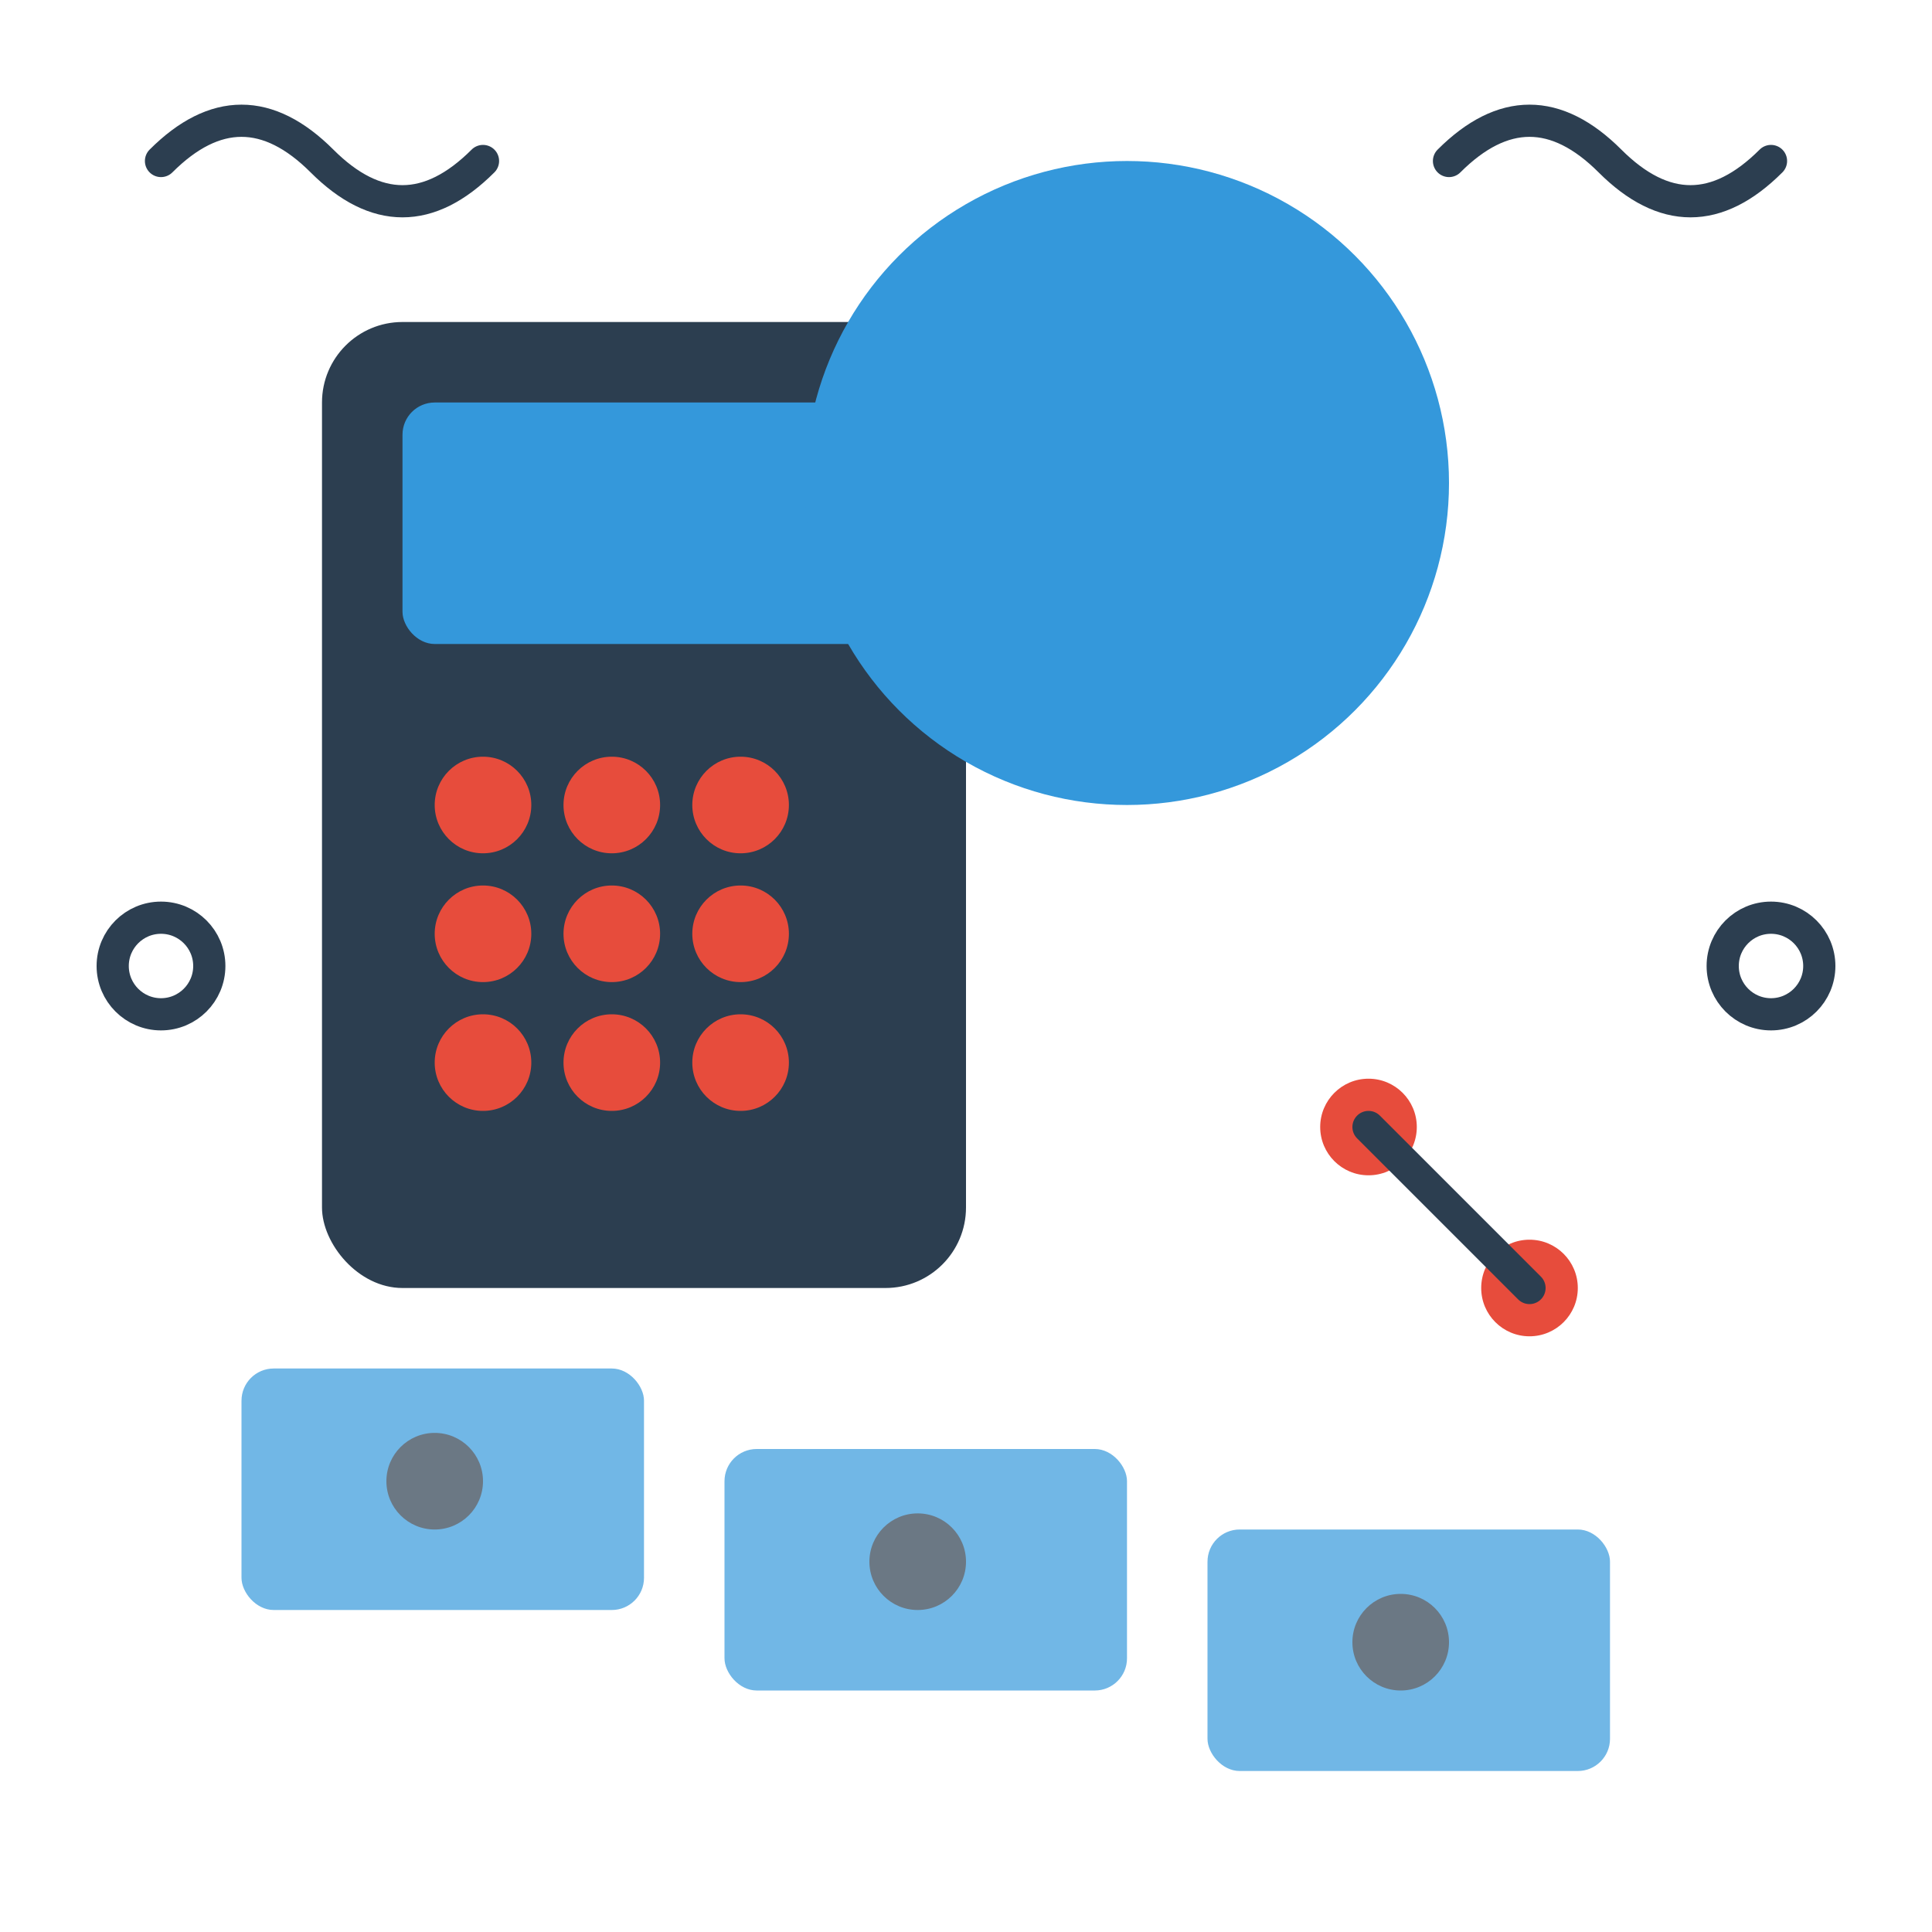 <svg xmlns="http://www.w3.org/2000/svg" viewBox="0 0 120 120" width="120" height="120">
    <defs>
        <style>
            .finance-main { fill: #2c3e50; }
            .finance-accent { fill: #e74c3c; }
            .finance-light { fill: #3498db; }
            .finance-line { fill: none; stroke: #2c3e50; stroke-width: 2; stroke-linecap: round; stroke-linejoin: round; }
        </style>
    </defs>
    
    <!-- Calculator -->
    <rect class="finance-main" x="20" y="20" width="40" height="60" rx="5"/>
    <rect class="finance-light" x="25" y="25" width="30" height="15" rx="2"/>
    
    <!-- Calculator buttons -->
    <circle class="finance-accent" cx="30" cy="50" r="3"/>
    <circle class="finance-accent" cx="38" cy="50" r="3"/>
    <circle class="finance-accent" cx="46" cy="50" r="3"/>
    <circle class="finance-accent" cx="30" cy="58" r="3"/>
    <circle class="finance-accent" cx="38" cy="58" r="3"/>
    <circle class="finance-accent" cx="46" cy="58" r="3"/>
    <circle class="finance-accent" cx="30" cy="66" r="3"/>
    <circle class="finance-accent" cx="38" cy="66" r="3"/>
    <circle class="finance-accent" cx="46" cy="66" r="3"/>
    
    <!-- Money/Euro symbol -->
    <g transform="translate(70, 30)">
        <circle class="finance-light" cx="0" cy="0" r="20"/>
        <path class="finance-main" d="M-8,-8 L-8,8 M-12,-4 L-4,-4 M-12,4 L-4,4" stroke-width="3"/>
    </g>
    
    <!-- Dollar bills -->
    <g transform="translate(15, 85)" opacity="0.7">
        <rect class="finance-light" x="0" y="0" width="25" height="15" rx="2"/>
        <circle class="finance-main" cx="12" cy="7" r="3"/>
        <path class="finance-main" d="M10,4 L10,10 M14,4 L14,10" stroke-width="1"/>
    </g>
    
    <g transform="translate(45, 90)" opacity="0.7">
        <rect class="finance-light" x="0" y="0" width="25" height="15" rx="2"/>
        <circle class="finance-main" cx="12" cy="7" r="3"/>
        <path class="finance-main" d="M10,4 L10,10 M14,4 L14,10" stroke-width="1"/>
    </g>
    
    <g transform="translate(75, 95)" opacity="0.7">
        <rect class="finance-light" x="0" y="0" width="25" height="15" rx="2"/>
        <circle class="finance-main" cx="12" cy="7" r="3"/>
        <path class="finance-main" d="M10,4 L10,10 M14,4 L14,10" stroke-width="1"/>
    </g>
    
    <!-- Percentage symbol -->
    <g transform="translate(85, 70)">
        <circle class="finance-accent" cx="0" cy="0" r="3"/>
        <circle class="finance-accent" cx="10" cy="10" r="3"/>
        <path class="finance-line" d="M0,0 L10,10" stroke="#e74c3c" stroke-width="2"/>
    </g>
    
    <!-- Decorative elements -->
    <path class="finance-line" d="M10,10 Q15,5 20,10 Q25,15 30,10" stroke="#3498db"/>
    <path class="finance-line" d="M90,10 Q95,5 100,10 Q105,15 110,10" stroke="#3498db"/>
    
    <!-- Hand-drawn style marks -->
    <circle class="finance-line" cx="10" cy="60" r="3" fill="none"/>
    <circle class="finance-line" cx="110" cy="60" r="3" fill="none"/>
</svg>
